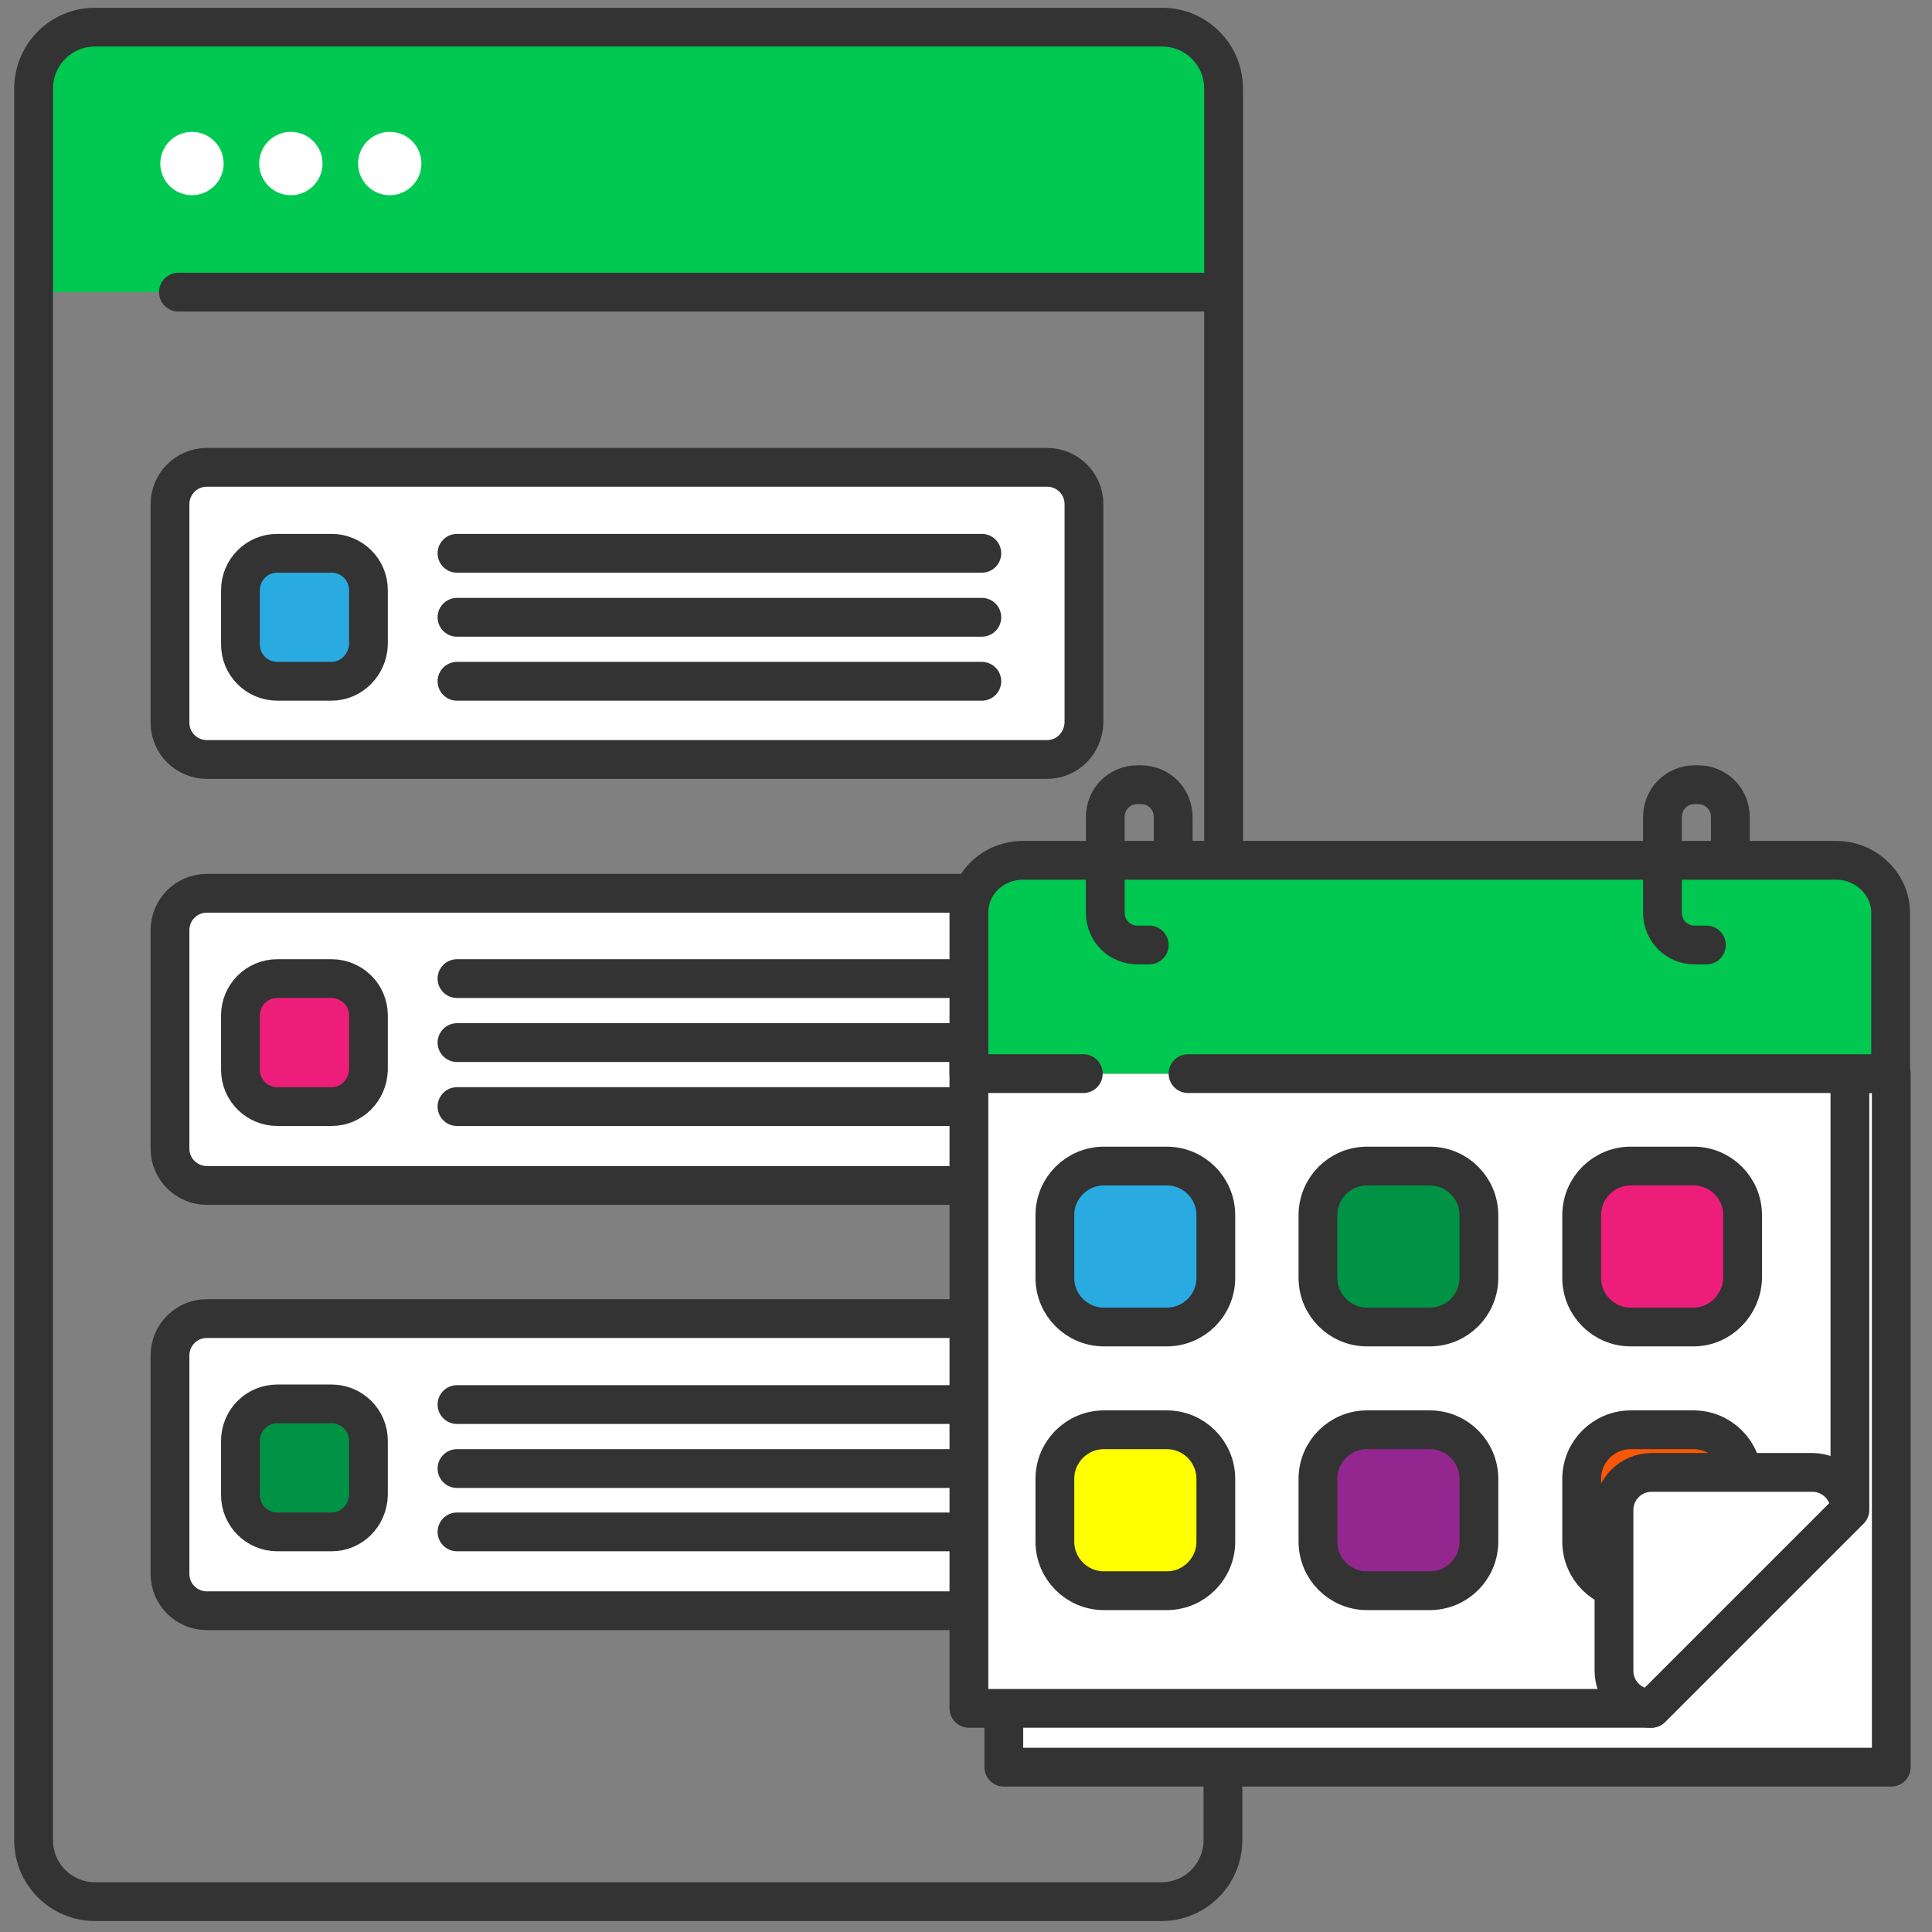 <?xml version="1.0" encoding="utf-8"?>
<!-- Generator: Adobe Illustrator 27.5.0, SVG Export Plug-In . SVG Version: 6.00 Build 0)  -->
<svg version="1.1" xmlns="http://www.w3.org/2000/svg" xmlns:xlink="http://www.w3.org/1999/xlink" x="0px" y="0px"
	 viewBox="0 0 298.9 298.9" style="enable-background:new 0 0 298.9 298.9;" xml:space="preserve">
<rect x="0" y="0" width="298.9" height="298.9" fill="#808080" stroke="none"/>
<style type="text/css">
	.st0{fill:#F2F2F2;}
	.st1{fill:#FFFFFF;stroke:#333333;stroke-width:6;stroke-linecap:round;stroke-linejoin:round;stroke-miterlimit:10;}
	.st2{fill:none;stroke:#333333;stroke-width:6;stroke-linecap:round;stroke-linejoin:round;stroke-miterlimit:10;}
	.st3{fill:#29ABE2;stroke:#333333;stroke-width:6;stroke-linecap:round;stroke-linejoin:round;stroke-miterlimit:10;}
	.st4{fill:#ED1E79;stroke:#333333;stroke-width:6;stroke-linecap:round;stroke-linejoin:round;stroke-miterlimit:10;}
	.st5{fill:#009245;stroke:#333333;stroke-width:6;stroke-linecap:round;stroke-linejoin:round;stroke-miterlimit:10;}
	.st6{fill:#00C851;}
	.st7{fill:#FFFFFF;}
	.st8{fill:#F75708;}
	.st9{fill:none;stroke:#FFFFFF;stroke-miterlimit:10;}
	.st10{fill:#F4F4F4;}
	.st11{fill:#F93F06;}
	.st12{fill:#333333;}
	.st13{fill:#E6E6E6;}
	.st14{fill:#E81C2C;}
	.st15{fill:#F15A24;}
	.st16{fill:#134F9A;}
	.st17{fill:#39B54A;}
	.st18{fill:#D4145A;}
	.st19{fill:url(#SVGID_1_);}
	.st20{fill:#232323;}
	.st21{fill:#F4210B;}
	.st22{fill:#3D3D3D;}
	.st23{fill:#F93F06;stroke:#333333;stroke-width:2;stroke-miterlimit:10;}
	.st24{fill:#F93F06;stroke:#FFFFFF;stroke-width:2;stroke-miterlimit:10;}
	.st25{fill:none;stroke:#F93F06;stroke-miterlimit:10;}
	.st26{fill:none;stroke:#E6E6E6;stroke-width:0.953;stroke-miterlimit:10;}
	.st27{fill:none;stroke:#E6E6E6;stroke-width:0.95;stroke-miterlimit:10;}
	.st28{fill:none;stroke:#E6E6E6;stroke-miterlimit:10;}
	.st29{fill:#F93F06;stroke:#000000;stroke-width:4;stroke-linecap:round;stroke-linejoin:round;stroke-miterlimit:10;}
	.st30{fill:#FFFFFF;stroke:#020202;stroke-width:4;stroke-linecap:round;stroke-linejoin:round;stroke-miterlimit:10;}
	.st31{fill:none;stroke:#F93F06;stroke-width:10.658;stroke-linecap:round;stroke-miterlimit:10;}
	.st32{fill-rule:evenodd;clip-rule:evenodd;fill:#F93F06;}
	.st33{fill:url(#SVGID_00000010287498651311614140000006444042381218998671_);}
	
		.st34{fill:none;stroke:url(#SVGID_00000146476021374536363030000005261623343248610491_);stroke-width:4;stroke-linecap:round;stroke-linejoin:round;stroke-miterlimit:10;}
	.st35{fill:url(#SVGID_00000053543907875845293990000002962836801900725946_);}
	
		.st36{fill:none;stroke:url(#SVGID_00000147943184912412888470000012772996319198324397_);stroke-width:10;stroke-linecap:round;stroke-linejoin:round;stroke-miterlimit:10;}
	
		.st37{fill:none;stroke:url(#SVGID_00000164509470421983424510000010528609112636637108_);stroke-width:10;stroke-linecap:round;stroke-linejoin:round;stroke-miterlimit:10;}
	.st38{fill:url(#SVGID_00000078034032011199704190000015399883663591695782_);}
	.st39{fill:none;stroke:#333333;stroke-width:3;stroke-linecap:round;stroke-linejoin:round;stroke-miterlimit:10;}
	.st40{fill:#FFFFFF;stroke:#333333;stroke-width:3;stroke-linecap:round;stroke-linejoin:round;stroke-miterlimit:10;}
	.st41{fill:none;stroke:#333333;stroke-width:3;stroke-miterlimit:10;}
	.st42{fill:#F75708;stroke:#333333;stroke-width:3;stroke-linecap:round;stroke-linejoin:round;stroke-miterlimit:10;}
	.st43{fill:url(#SVGID_00000037664945333335298410000017906925460983121552_);}
	.st44{fill:url(#SVGID_00000029746970394383801170000002339685661217563320_);}
	.st45{fill-rule:evenodd;clip-rule:evenodd;fill:#FEFEFE;}
	.st46{fill:#CA1E20;}
	.st47{fill:#D82624;}
	.st48{fill:url(#SVGID_00000042008780123810927940000009538538441791660463_);}
	.st49{fill:none;stroke:#333333;stroke-width:3.082;stroke-linecap:round;stroke-linejoin:round;stroke-miterlimit:10;}
	.st50{fill:none;stroke:#333333;stroke-width:2.051;stroke-linecap:round;stroke-linejoin:round;stroke-miterlimit:10;}
	.st51{fill:none;stroke:#FFFFFF;stroke-width:3;stroke-linecap:round;stroke-linejoin:round;stroke-miterlimit:10;}
	.st52{fill:none;stroke:#333333;stroke-width:3.232;stroke-linecap:round;stroke-linejoin:round;stroke-miterlimit:10;}
	.st53{fill:none;stroke:#333333;stroke-width:3.05;stroke-linecap:round;stroke-linejoin:round;stroke-miterlimit:10;}
	.st54{fill:none;stroke:#333333;stroke-width:3.38;stroke-linecap:round;stroke-linejoin:round;stroke-miterlimit:10;}
	.st55{fill:#FFFFFF;stroke:#333333;stroke-width:2.277;stroke-linecap:round;stroke-linejoin:round;stroke-miterlimit:10;}
	.st56{fill:none;stroke:#333333;stroke-width:2.225;stroke-linecap:round;stroke-linejoin:round;stroke-miterlimit:10;}
	.st57{fill:#00C851;stroke:#333333;stroke-width:2.128;stroke-miterlimit:10;}
	.st58{fill:#00C851;stroke:#333333;stroke-width:2.128;stroke-linejoin:round;stroke-miterlimit:10;}
	.st59{fill:none;stroke:#EDEDED;stroke-width:3;stroke-miterlimit:10;}
	.st60{fill:#EDEDED;}
	
		.st61{fill:none;stroke:url(#SVGID_00000090995030120663354160000015704108703209657773_);stroke-width:6;stroke-linecap:round;stroke-linejoin:round;stroke-miterlimit:10;}
	
		.st62{fill:none;stroke:url(#SVGID_00000150103004549469676650000016188488775383430562_);stroke-width:6;stroke-linecap:round;stroke-linejoin:round;stroke-miterlimit:10;}
	
		.st63{fill:none;stroke:url(#SVGID_00000144320055875287284670000006957791894904366254_);stroke-width:6;stroke-linecap:round;stroke-linejoin:round;stroke-miterlimit:10;}
	.st64{fill:#00C851;stroke:#2D2D2D;stroke-width:6;stroke-miterlimit:10;}
	.st65{fill:#FFFFFF;stroke:#2D2D2D;stroke-width:6;stroke-miterlimit:10;}
	
		.st66{fill-rule:evenodd;clip-rule:evenodd;fill:#FFFFFF;stroke:#333333;stroke-width:3;stroke-linecap:round;stroke-linejoin:round;stroke-miterlimit:10;}
	
		.st67{fill:none;stroke:url(#SVGID_00000124864165026755003160000011740039102566232251_);stroke-width:6;stroke-linecap:round;stroke-linejoin:round;stroke-miterlimit:10;}
	
		.st68{fill:none;stroke:url(#SVGID_00000136402210327453588520000012058076699562901421_);stroke-width:6;stroke-linecap:round;stroke-linejoin:round;stroke-miterlimit:10;}
	
		.st69{fill:none;stroke:url(#SVGID_00000018214122573801343300000016146608921594453149_);stroke-width:6;stroke-linecap:round;stroke-linejoin:round;stroke-miterlimit:10;}
	
		.st70{fill:none;stroke:url(#SVGID_00000020386076177012099480000005012956070799799471_);stroke-width:6;stroke-linecap:round;stroke-linejoin:round;stroke-miterlimit:10;}
	
		.st71{fill:none;stroke:url(#SVGID_00000026128632712716195420000002522947244922639502_);stroke-width:6;stroke-linecap:round;stroke-linejoin:round;stroke-miterlimit:10;}
	
		.st72{fill:none;stroke:url(#SVGID_00000153667235686010437340000000252374816369046158_);stroke-width:6;stroke-linecap:round;stroke-linejoin:round;stroke-miterlimit:10;}
	
		.st73{fill:none;stroke:url(#SVGID_00000021826338615069583370000014284065091888298639_);stroke-width:6;stroke-linecap:round;stroke-linejoin:round;stroke-miterlimit:10;}
	.st74{fill:#FDFDFD;}
	
		.st75{fill-rule:evenodd;clip-rule:evenodd;fill:#FFFFFF;stroke:#333333;stroke-width:6;stroke-linecap:round;stroke-linejoin:round;stroke-miterlimit:10;}
	.st76{fill:url(#SVGID_00000175280486048468702300000012942610277390312890_);}
	.st77{fill:url(#SVGID_00000072246712463168697900000006978871240088156308_);}
	.st78{fill:url(#SVGID_00000110462462692240466670000003973017082202098565_);}
	.st79{fill:none;stroke:#333333;stroke-width:6;stroke-linecap:round;stroke-linejoin:round;}
	.st80{fill:none;stroke:#333333;stroke-width:6;stroke-linecap:round;stroke-linejoin:round;stroke-dasharray:11.862,11.862;}
	.st81{fill:none;stroke:#333333;stroke-width:6;stroke-linecap:round;stroke-linejoin:round;stroke-dasharray:11.579,11.579;}
	.st82{fill:#00C851;stroke:#2D2D2D;stroke-width:6;stroke-linejoin:round;stroke-miterlimit:10;}
	
		.st83{fill:none;stroke:url(#SVGID_00000080885805828062900650000001500749733520735389_);stroke-width:6;stroke-linecap:round;stroke-linejoin:round;stroke-miterlimit:10;}
	
		.st84{fill:none;stroke:url(#SVGID_00000046336373859360460540000000607462529492778926_);stroke-width:6;stroke-linecap:round;stroke-linejoin:round;stroke-miterlimit:10;}
	
		.st85{fill:none;stroke:url(#SVGID_00000039850915345845494090000008187958618948819619_);stroke-width:6;stroke-linecap:round;stroke-linejoin:round;stroke-miterlimit:10;}
	.st86{fill:#FFFFFF;stroke:#CCCCCC;stroke-width:6;stroke-linecap:round;stroke-linejoin:round;stroke-miterlimit:10;}
	.st87{fill:#B3B3B3;}
	
		.st88{fill:none;stroke:url(#SVGID_00000000922429226105332770000009994170083506315445_);stroke-width:6;stroke-linecap:round;stroke-linejoin:round;stroke-miterlimit:10;}
	
		.st89{fill:none;stroke:url(#SVGID_00000165221911136315294610000011487441917832758711_);stroke-width:6;stroke-linecap:round;stroke-linejoin:round;stroke-miterlimit:10;}
	
		.st90{fill:none;stroke:url(#SVGID_00000052087832186206847850000014458626633709548678_);stroke-width:6;stroke-linecap:round;stroke-linejoin:round;stroke-miterlimit:10;}
	
		.st91{fill:none;stroke:url(#SVGID_00000091016344646437383610000014288137094422200756_);stroke-width:6;stroke-linecap:round;stroke-linejoin:round;stroke-miterlimit:10;}
	
		.st92{fill:none;stroke:url(#SVGID_00000124151704675517682610000003216999765696776597_);stroke-width:6;stroke-linecap:round;stroke-linejoin:round;stroke-miterlimit:10;}
	.st93{fill:#00C851;stroke:#2D2D2D;stroke-width:6;stroke-linecap:round;stroke-linejoin:round;stroke-miterlimit:10;}
	.st94{fill:none;stroke:#CCCCCC;stroke-width:6;stroke-linecap:round;stroke-linejoin:round;stroke-miterlimit:10;}
	.st95{fill:none;stroke:#FFFFFF;stroke-width:6;stroke-linecap:round;stroke-linejoin:round;stroke-miterlimit:10;}
	
		.st96{fill:none;stroke:url(#SVGID_00000106857582747926412460000017763603734794375071_);stroke-width:6;stroke-linecap:round;stroke-linejoin:round;stroke-miterlimit:10;}
	.st97{fill:#FFFF00;stroke:#333333;stroke-width:6;stroke-linecap:round;stroke-linejoin:round;stroke-miterlimit:10;}
	.st98{fill:#93278F;stroke:#333333;stroke-width:6;stroke-linecap:round;stroke-linejoin:round;stroke-miterlimit:10;}
	.st99{fill:#F75708;stroke:#333333;stroke-width:6;stroke-linecap:round;stroke-linejoin:round;stroke-miterlimit:10;}
</style>
<g id="Vectors">
</g>
<g id="Layer_1">
	<path class="st1" d="M162,117.5H32c-3.1,0-5.7-2.5-5.7-5.7V78c0-3.1,2.5-5.7,5.7-5.7h130c3.1,0,5.7,2.5,5.7,5.7v33.8
		C167.6,115,165.1,117.5,162,117.5z"/>
	<g>
		<line class="st2" x1="70.7" y1="85.6" x2="151.9" y2="85.6"/>
		<line class="st2" x1="70.7" y1="95.5" x2="151.9" y2="95.5"/>
		<line class="st2" x1="70.7" y1="105.4" x2="151.9" y2="105.4"/>
	</g>
	<path class="st3" d="M51.3,105.4h-8.4c-3.1,0-5.7-2.5-5.7-5.7v-8.4c0-3.1,2.5-5.7,5.7-5.7h8.4c3.1,0,5.7,2.5,5.7,5.7v8.4
		C56.9,102.8,54.4,105.4,51.3,105.4z"/>
	<path class="st1" d="M162,183.4H32c-3.1,0-5.7-2.5-5.7-5.7v-33.8c0-3.1,2.5-5.7,5.7-5.7h130c3.1,0,5.7,2.5,5.7,5.7v33.8
		C167.6,180.8,165.1,183.4,162,183.4z"/>
	<g>
		<line class="st2" x1="70.7" y1="151.4" x2="151.9" y2="151.4"/>
		<line class="st2" x1="70.7" y1="161.3" x2="151.9" y2="161.3"/>
		<line class="st2" x1="70.7" y1="171.2" x2="151.9" y2="171.2"/>
	</g>
	<path class="st4" d="M51.3,171.2h-8.4c-3.1,0-5.7-2.5-5.7-5.7v-8.4c0-3.1,2.5-5.7,5.7-5.7h8.4c3.1,0,5.7,2.5,5.7,5.7v8.4
		C56.9,168.7,54.4,171.2,51.3,171.2z"/>
	<path class="st1" d="M162,249.2H32c-3.1,0-5.7-2.5-5.7-5.7v-33.8c0-3.1,2.5-5.7,5.7-5.7h130c3.1,0,5.7,2.5,5.7,5.7v33.8
		C167.6,246.7,165.1,249.2,162,249.2z"/>
	<g>
		<line class="st2" x1="70.7" y1="217.3" x2="151.9" y2="217.3"/>
		<line class="st2" x1="70.7" y1="227.2" x2="151.9" y2="227.2"/>
		<line class="st2" x1="70.7" y1="237" x2="151.9" y2="237"/>
	</g>
	<path class="st5" d="M51.3,237h-8.4c-3.1,0-5.7-2.5-5.7-5.7v-8.4c0-3.1,2.5-5.7,5.7-5.7h8.4c3.1,0,5.7,2.5,5.7,5.7v8.4
		C56.9,234.5,54.4,237,51.3,237z"/>
	<path class="st6" d="M188.9,45.2H5.9c-0.2,0-0.3-0.1-0.3-0.3V6.8c0-0.2,0.1-0.3,0.3-0.3h183.1c0.2,0,0.3,0.1,0.3,0.3v38.1
		C189.2,45.1,189.1,45.2,188.9,45.2z"/>
	<path class="st2" d="M189.2,243.8v40.9c0,5.2-4.2,9.5-9.5,9.5H14.7c-5.2,0-9.5-4.2-9.5-9.5v-271c0-5.2,4.2-9.5,9.5-9.5h165.1
		c5.2,0,9.5,4.2,9.5,9.5v129.4"/>
	<line class="st2" x1="186.1" y1="45.2" x2="27.6" y2="45.2"/>
	<circle class="st7" cx="29.7" cy="25.3" r="4.9"/>
	<circle class="st7" cx="45" cy="25.3" r="4.9"/>
	<circle class="st7" cx="60.3" cy="25.3" r="4.9"/>
	<rect x="155.3" y="166.1" class="st1" width="137.3" height="107.3"/>
	<polygon class="st1" points="255.4,264.3 149.9,264.3 149.9,163.1 286.2,163.1 286.2,232.7 	"/>
	<path class="st6" d="M280.3,133.1H162.2c-6.8,0-12.3,5.5-12.3,12.3v20.7h142.6v-20.7C292.5,138.6,287,133.1,280.3,133.1z"/>
	<path class="st2" d="M183.8,166.1h108.7v-24.9c0-4.4-3.8-8.1-8.4-8.1H158.3c-4.7,0-8.4,3.6-8.4,8.1v24.9h17.7"/>
	<path class="st2" d="M181.5,131v-4.6c0-2.8-2.2-5-5-5h-0.5c-2.8,0-5,2.2-5,5v14.8c0,2.8,2.2,5,5,5h1.8"/>
	<path class="st2" d="M267.7,131v-4.6c0-2.8-2.2-5-5-5h-0.5c-2.8,0-5,2.2-5,5v14.8c0,2.8,2.2,5,5,5h1.8"/>
	<path class="st3" d="M180.5,205.3h-9.7c-4.2,0-7.6-3.4-7.6-7.6V188c0-4.2,3.4-7.6,7.6-7.6h9.7c4.2,0,7.6,3.4,7.6,7.6v9.7
		C188.1,201.9,184.7,205.3,180.5,205.3z"/>
	<path class="st5" d="M221.2,205.3h-9.7c-4.2,0-7.6-3.4-7.6-7.6V188c0-4.2,3.4-7.6,7.6-7.6h9.7c4.2,0,7.6,3.4,7.6,7.6v9.7
		C228.8,201.9,225.4,205.3,221.2,205.3z"/>
	<path class="st4" d="M262,205.3h-9.7c-4.2,0-7.6-3.4-7.6-7.6V188c0-4.2,3.4-7.6,7.6-7.6h9.7c4.2,0,7.6,3.4,7.6,7.6v9.7
		C269.5,201.9,266.1,205.3,262,205.3z"/>
	<path class="st97" d="M180.5,246.1h-9.7c-4.2,0-7.6-3.4-7.6-7.6v-9.7c0-4.2,3.4-7.6,7.6-7.6h9.7c4.2,0,7.6,3.4,7.6,7.6v9.7
		C188.1,242.7,184.7,246.1,180.5,246.1z"/>
	<path class="st98" d="M221.2,246.1h-9.7c-4.2,0-7.6-3.4-7.6-7.6v-9.7c0-4.2,3.4-7.6,7.6-7.6h9.7c4.2,0,7.6,3.4,7.6,7.6v9.7
		C228.8,242.7,225.4,246.1,221.2,246.1z"/>
	<path class="st99" d="M262,246.1h-9.7c-4.2,0-7.6-3.4-7.6-7.6v-9.7c0-4.2,3.4-7.6,7.6-7.6h9.7c4.2,0,7.6,3.4,7.6,7.6v9.7
		C269.5,242.7,266.1,246.1,262,246.1z"/>
	<path class="st1" d="M255.5,264.3c-3.2,0-5.8-2.6-5.8-5.8v-24.9c0-3.2,2.6-5.8,5.8-5.8h24.9c3.2,0,5.8,2.6,5.8,5.8L255.5,264.3z"/>
</g>
</svg>
